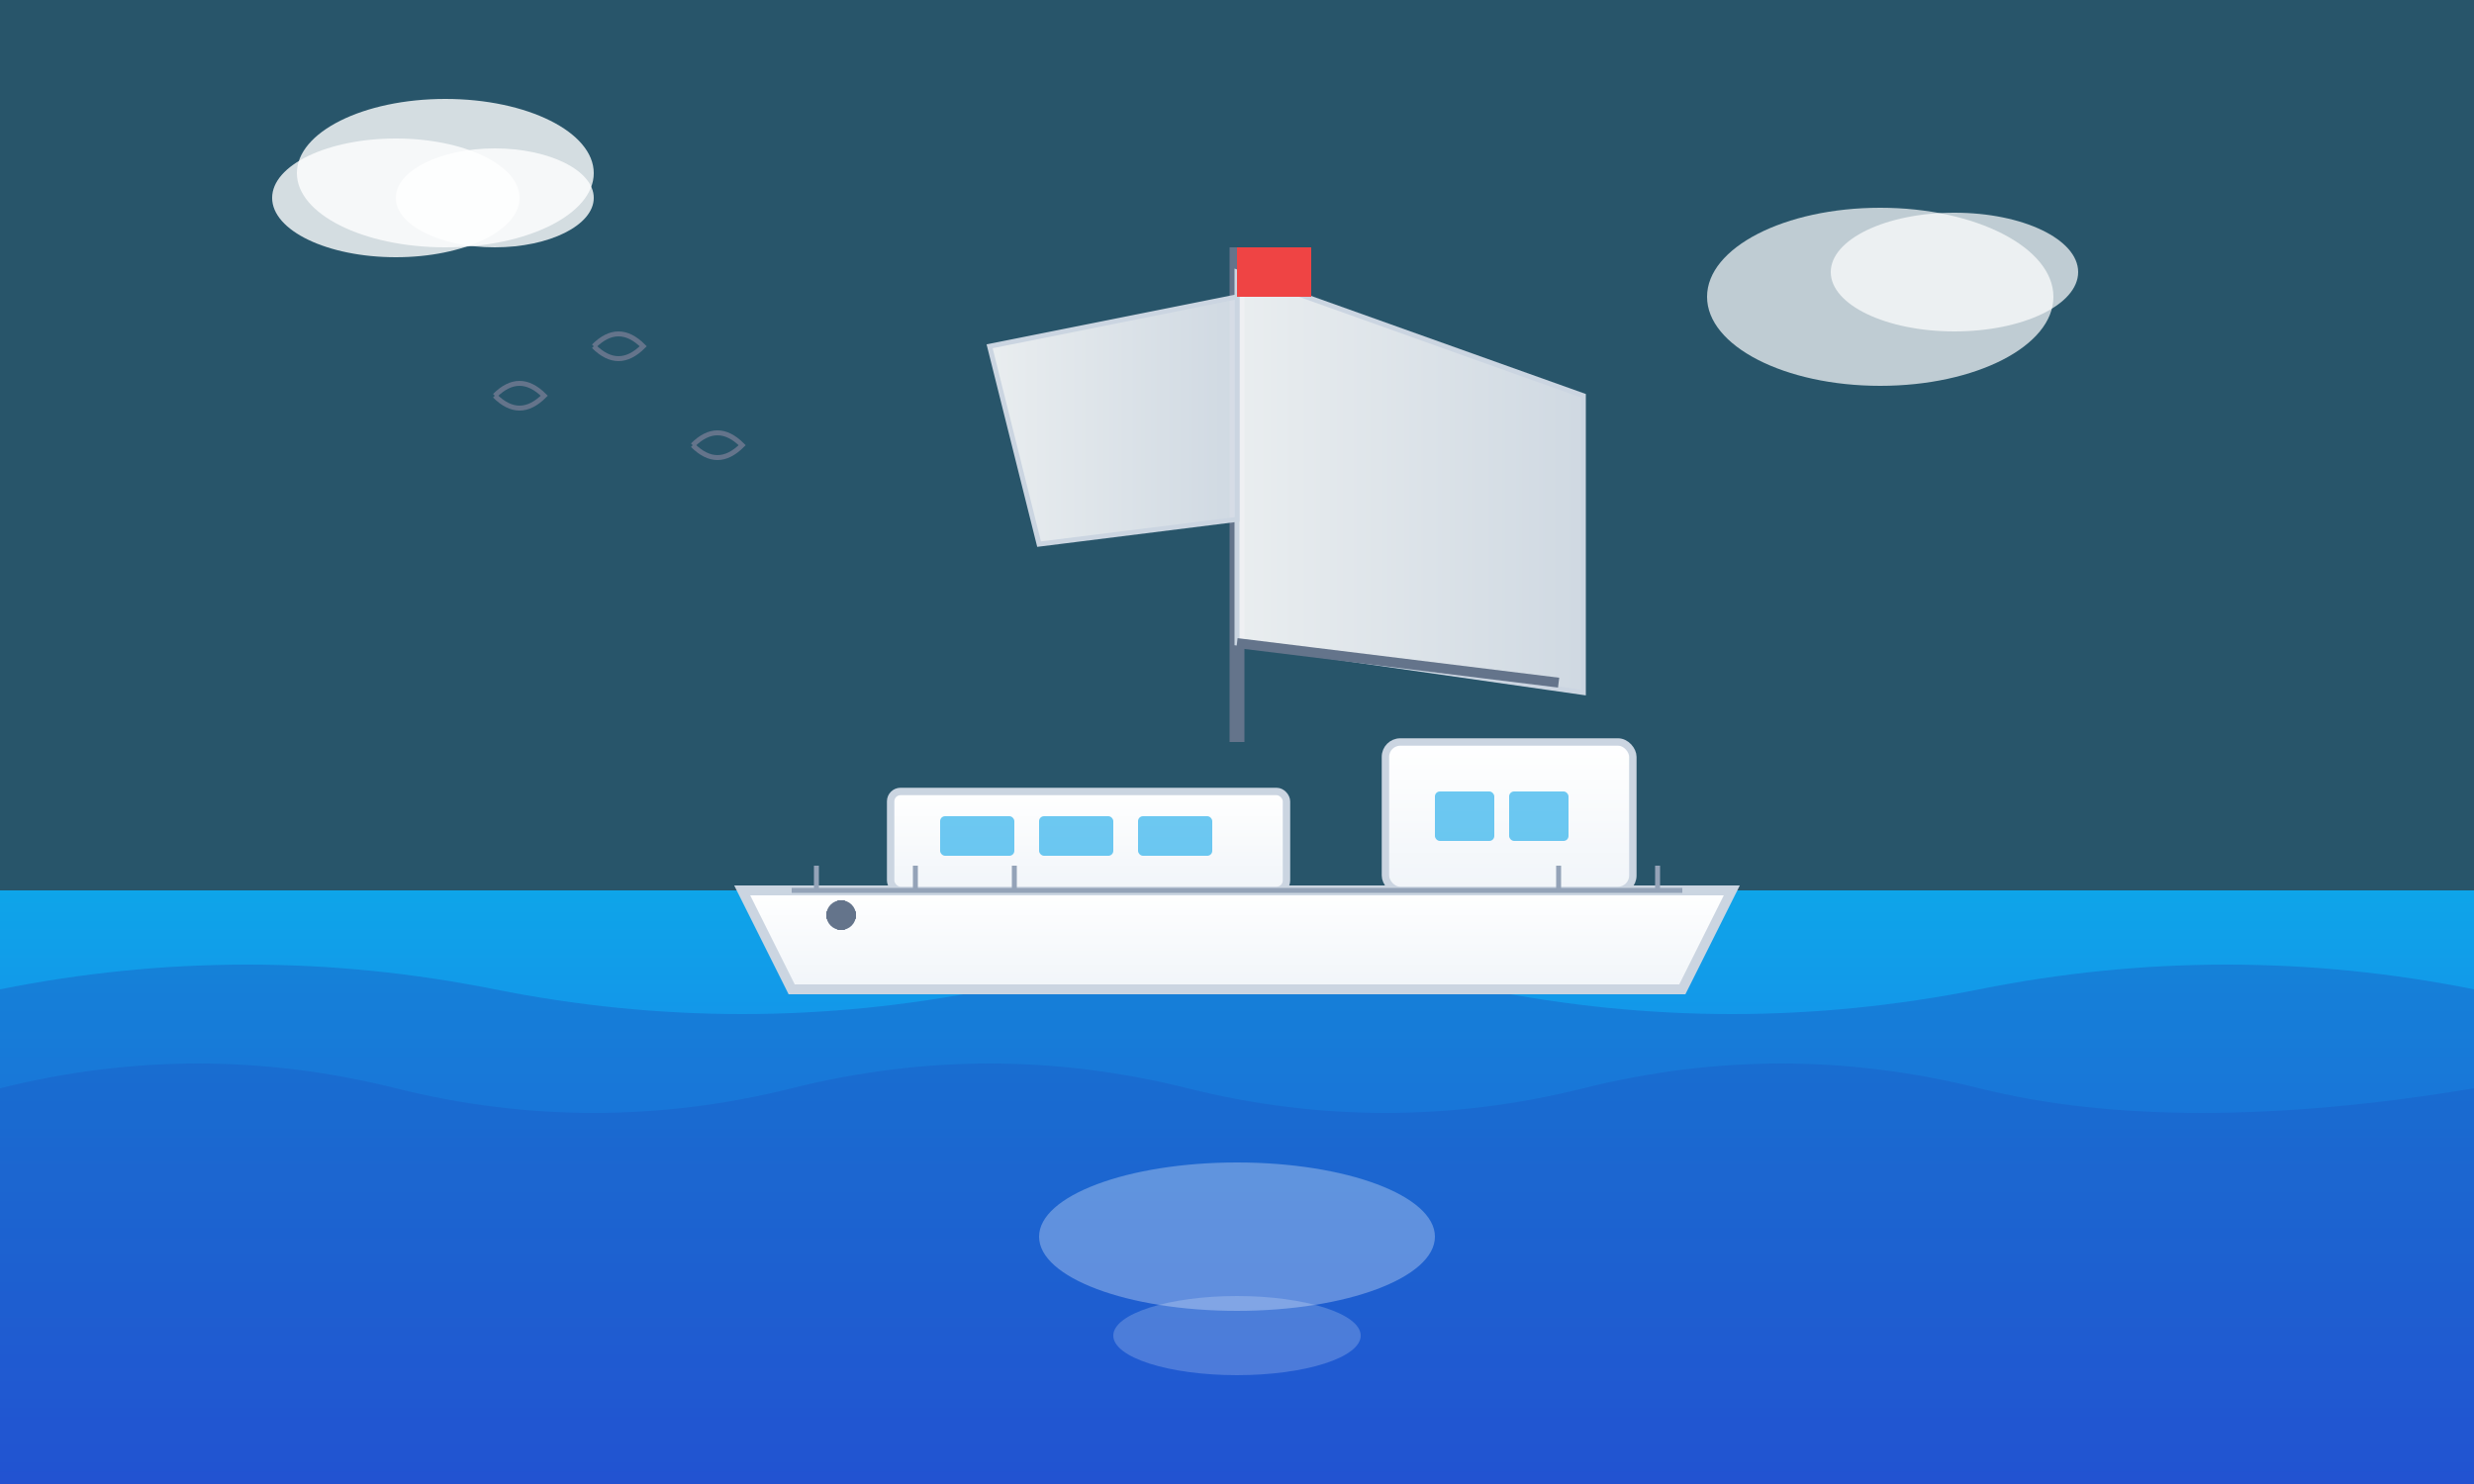 <svg width="500" height="300" viewBox="0 0 500 300" fill="none" xmlns="http://www.w3.org/2000/svg">
  <rect x="0" y="0" width="500" height="300" fill="#333333" stroke="none"/>
  <defs>
    <linearGradient id="water" x1="0%" y1="0%" x2="0%" y2="100%">
      <stop offset="0%" style="stop-color:#0ea5e9;stop-opacity:1" />
      <stop offset="100%" style="stop-color:#2563eb;stop-opacity:1" />
    </linearGradient>
    <linearGradient id="yacht" x1="0%" y1="0%" x2="0%" y2="100%">
      <stop offset="0%" style="stop-color:#ffffff;stop-opacity:1" />
      <stop offset="100%" style="stop-color:#f1f5f9;stop-opacity:1" />
    </linearGradient>
    <linearGradient id="sail" x1="0%" y1="0%" x2="100%" y2="0%">
      <stop offset="0%" style="stop-color:#ffffff;stop-opacity:0.9" />
      <stop offset="100%" style="stop-color:#e2e8f0;stop-opacity:0.9" />
    </linearGradient>
  </defs>
  
  <!-- Sky -->
  <rect width="500" height="180" fill="#0ea5e9" opacity="0.3"/>
  
  <!-- Clouds -->
  <ellipse cx="80" cy="40" rx="25" ry="12" fill="white" opacity="0.8"/>
  <ellipse cx="90" cy="35" rx="30" ry="15" fill="white" opacity="0.8"/>
  <ellipse cx="100" cy="40" rx="20" ry="10" fill="white" opacity="0.8"/>
  
  <ellipse cx="380" cy="60" rx="35" ry="18" fill="white" opacity="0.7"/>
  <ellipse cx="395" cy="55" rx="25" ry="12" fill="white" opacity="0.7"/>
  
  <!-- Water -->
  <rect y="180" width="500" height="120" fill="url(#water)"/>
  
  <!-- Water waves -->
  <path d="M0,200 Q50,190 100,200 T200,200 T300,200 T400,200 T500,200 V300 H0 Z" fill="#1e40af" opacity="0.3"/>
  <path d="M0,220 Q40,210 80,220 T160,220 T240,220 T320,220 T400,220 T500,220 V300 H0 Z" fill="#1e40af" opacity="0.2"/>
  
  <!-- Yacht hull -->
  <path d="M150,180 L350,180 L340,200 L160,200 Z" fill="url(#yacht)" stroke="#cbd5e1" stroke-width="2"/>
  
  <!-- Yacht cabin -->
  <rect x="180" y="160" width="80" height="20" fill="url(#yacht)" stroke="#cbd5e1" stroke-width="1.5" rx="2"/>
  <rect x="280" y="150" width="50" height="30" fill="url(#yacht)" stroke="#cbd5e1" stroke-width="1.5" rx="3"/>
  
  <!-- Windows -->
  <rect x="190" y="165" width="15" height="8" fill="#0ea5e9" opacity="0.6" rx="1"/>
  <rect x="210" y="165" width="15" height="8" fill="#0ea5e9" opacity="0.6" rx="1"/>
  <rect x="230" y="165" width="15" height="8" fill="#0ea5e9" opacity="0.6" rx="1"/>
  
  <rect x="290" y="160" width="12" height="10" fill="#0ea5e9" opacity="0.6" rx="1"/>
  <rect x="305" y="160" width="12" height="10" fill="#0ea5e9" opacity="0.6" rx="1"/>
  
  <!-- Mast -->
  <line x1="250" y1="150" x2="250" y2="50" stroke="#64748b" stroke-width="3"/>
  
  <!-- Main sail -->
  <path d="M250,55 L320,80 L320,140 L250,130 Z" fill="url(#sail)" stroke="#cbd5e1" stroke-width="1"/>
  
  <!-- Jib sail -->
  <path d="M250,60 L200,70 L210,110 L250,105 Z" fill="url(#sail)" stroke="#cbd5e1" stroke-width="1"/>
  
  <!-- Flag -->
  <rect x="250" y="50" width="15" height="10" fill="#ef4444"/>
  
  <!-- Boom -->
  <line x1="250" y1="130" x2="315" y2="138" stroke="#64748b" stroke-width="2"/>
  
  <!-- Railings -->
  <line x1="160" y1="180" x2="340" y2="180" stroke="#94a3b8" stroke-width="1"/>
  <line x1="165" y1="175" x2="165" y2="180" stroke="#94a3b8" stroke-width="1"/>
  <line x1="185" y1="175" x2="185" y2="180" stroke="#94a3b8" stroke-width="1"/>
  <line x1="205" y1="175" x2="205" y2="180" stroke="#94a3b8" stroke-width="1"/>
  <line x1="315" y1="175" x2="315" y2="180" stroke="#94a3b8" stroke-width="1"/>
  <line x1="335" y1="175" x2="335" y2="180" stroke="#94a3b8" stroke-width="1"/>
  
  <!-- Anchor -->
  <circle cx="170" cy="185" r="3" fill="#64748b"/>
  <path d="M170,182 L170,188 M167,185 L173,185" stroke="#64748b" stroke-width="1.5"/>
  
  <!-- Birds -->
  <path d="M100,80 Q105,75 110,80 Q105,85 100,80" fill="none" stroke="#64748b" stroke-width="1"/>
  <path d="M120,70 Q125,65 130,70 Q125,75 120,70" fill="none" stroke="#64748b" stroke-width="1"/>
  <path d="M140,90 Q145,85 150,90 Q145,95 140,90" fill="none" stroke="#64748b" stroke-width="1"/>
  
  <!-- Sun reflection on water -->
  <ellipse cx="250" cy="250" rx="40" ry="15" fill="white" opacity="0.3"/>
  <ellipse cx="250" cy="270" rx="25" ry="8" fill="white" opacity="0.2"/>
</svg>
